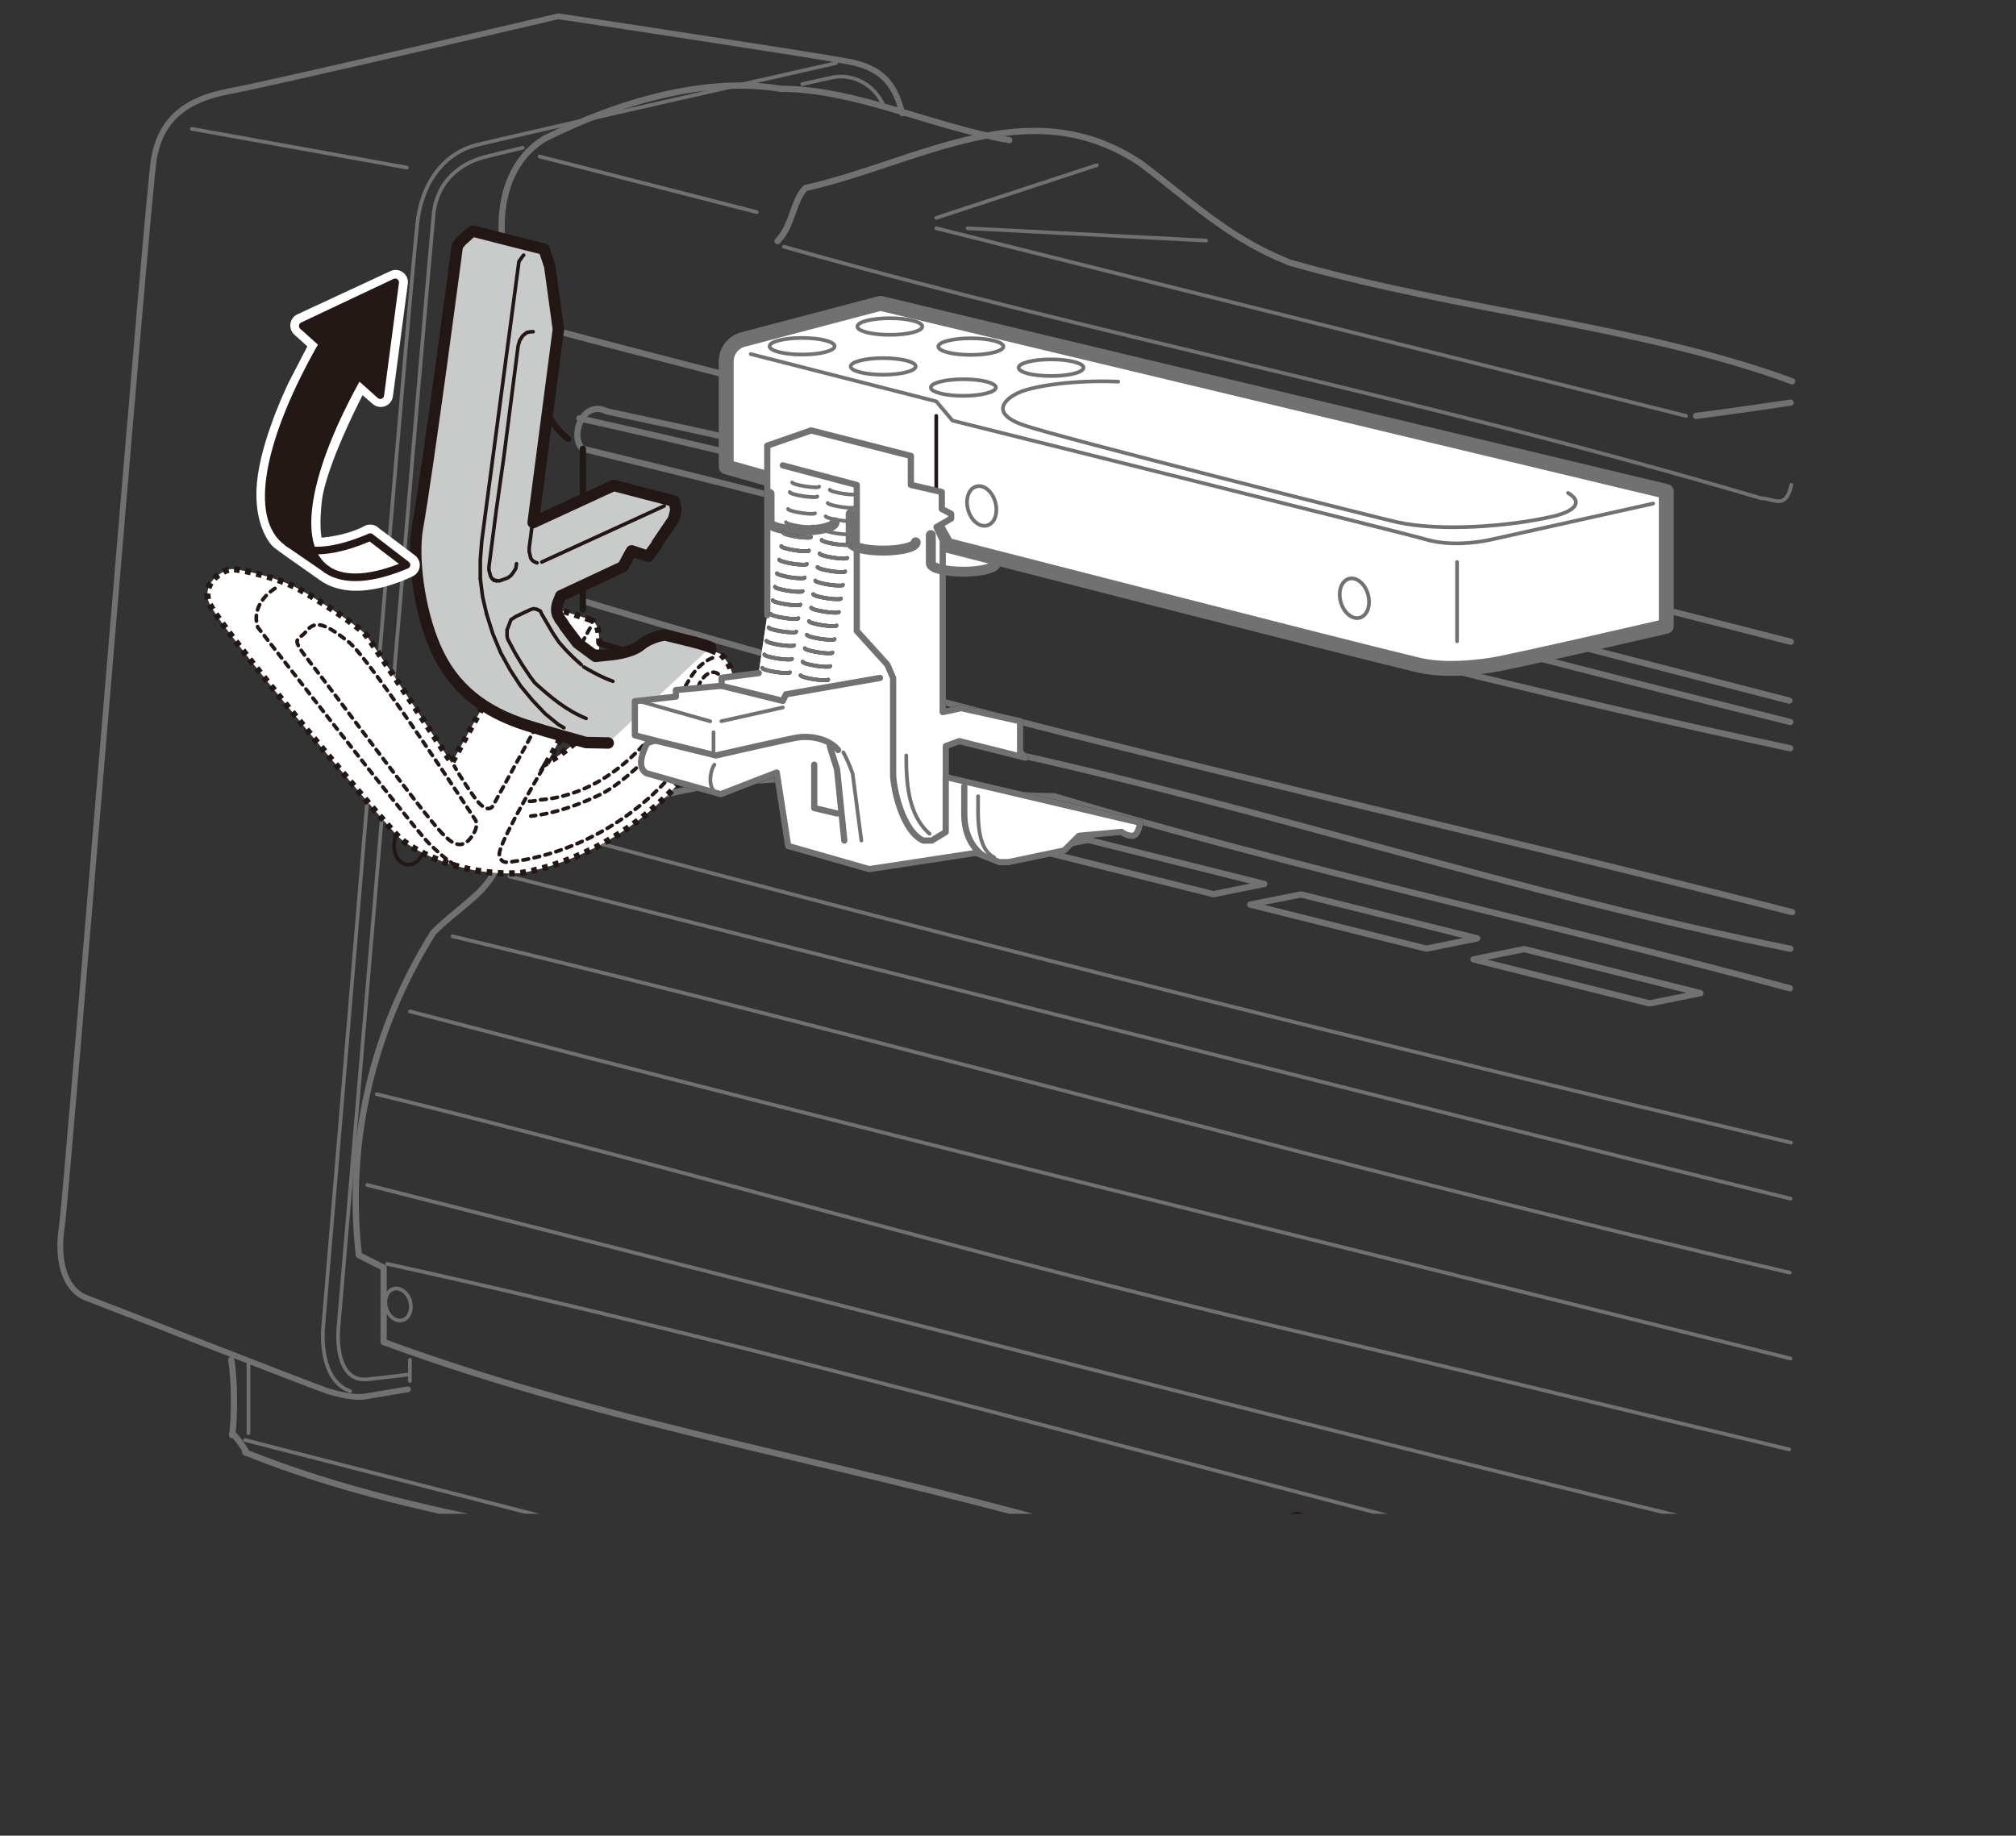 <?xml version="1.0" encoding="UTF-8"?><svg id="_イヤー_1" xmlns="http://www.w3.org/2000/svg" width="61.66mm" height="56.15mm" xmlns:xlink="http://www.w3.org/1999/xlink" viewBox="0 0 174.78 159.16"><rect x="0" y="0" width="174.78" height="159.16" fill="#333333" stroke="none"/><defs><style>.cls-1{fill:#fff;}.cls-2,.cls-3,.cls-4,.cls-5,.cls-6,.cls-7,.cls-8,.cls-9,.cls-10,.cls-11,.cls-12,.cls-13,.cls-14,.cls-15,.cls-16,.cls-17,.cls-18{fill:none;}.cls-2,.cls-3,.cls-4,.cls-5,.cls-6,.cls-7,.cls-8,.cls-9,.cls-10,.cls-11,.cls-12,.cls-13,.cls-16,.cls-17,.cls-18{stroke-linecap:round;stroke-linejoin:round;}.cls-2,.cls-3,.cls-7,.cls-8,.cls-9,.cls-11,.cls-13,.cls-15{stroke:#221714;}.cls-2,.cls-10{stroke-width:.86px;}.cls-3{stroke-width:.31px;}.cls-19{fill:#c9caca;}.cls-4{stroke-width:1.29px;}.cls-4,.cls-6,.cls-10,.cls-12,.cls-16,.cls-17{stroke:#727171;}.cls-5{stroke:#231815;stroke-width:.66px;}.cls-6{stroke-width:.5px;}.cls-7{stroke-width:.99px;}.cls-8,.cls-16{stroke-width:.33px;}.cls-9,.cls-12{stroke-width:.54px;}.cls-11,.cls-13,.cls-17{stroke-width:.32px;}.cls-11,.cls-15{stroke-dasharray:0 0 0 0 .49 .49 .49 .49;}.cls-20{clip-path:url(#clippath);}.cls-21{fill:#231815;}.cls-15{stroke-width:.54px;}.cls-18{stroke:#fff;stroke-width:2.13px;}</style><clipPath id="clippath"><path class="cls-14" d="M0,0V122.75c0,4.68,3.83,8.5,8.5,8.5H166.28c4.68,0,8.5-3.83,8.5-8.5V0H0Z"/></clipPath></defs><g class="cls-20"><path class="cls-12" d="M87.26,65.2c22.39,4.9,44.98,12.43,67.96,17.06"/><path class="cls-12" d="M86.95,68.56c1.18,.47,3.34,.47,4.41,.47,21.52,6.45,41.96,10.76,63.82,16.66"/><path class="cls-12" d="M155.38,79.09c-33.48-8.61-67.45-15.88-100.19-25.59-1.46-.43-2.91-.87-4.37-1.31"/><path class="cls-12" d="M155.21,64.88c-35.88-7.69-69.23-17.38-104.73-25.98-1.08-1.08,0-4.3,2.15-3.23,35.5,7.53,67.78,16.14,102.5,25.08"/><path class="cls-17" d="M155.27,99.07c-35.95-8.53-70.37-17.14-105.65-26.57"/><path class="cls-17" d="M155.23,103.93c-36.97-9.09-74.63-18.77-111.07-27.94"/><path class="cls-17" d="M155.17,110.34c-39.07-9.05-76.72-19.81-115.94-29.16"/><path class="cls-17" d="M155.23,117.79c-40.21-10.04-80.01-19.72-119.69-30.1"/><path class="cls-17" d="M155.12,125.67c-14.53-3.47-28.48-6.9-43.32-10.38-27.66-6.48-52.72-13.99-79.14-20.42"/><path class="cls-17" d="M155.39,133.82c-41.44-9.93-82.32-20.68-123.55-31.08"/><path class="cls-17" d="M155.14,140.17c-41.19-9.83-80.99-21.66-121.58-30.59"/><path class="cls-12" d="M50.23,36.27c35.75,8.01,70.17,17.69,104.98,26.33"/><path class="cls-6" d="M35.37,120.46s-2.64,.43-3.63,.61c-.99,.18-2.32-.16-3.31-.45-.98-.3-19.8-7.67-20.8-8.03-2.32-.8-2.66-3.84-2.26-6.3,.39-2.46,7.38-88.94,7.97-92.48,.59-3.54,2.85-5.22,6.59-5.91,3.74-.69,28.47-6.49,28.47-6.49,0,0,21.57,3.26,25.17,3.93,3.17,.59,4.07,2.24,4.66,4.5"/><path class="cls-17" d="M72.48,5.47s-28.82,6.5-31.21,7.11c-2.39,.61-4.48,2.7-5.03,6.32-.55,3.62-8.03,94.12-8.21,96.02-.18,1.9,.12,4.91,2.33,5.7"/><path class="cls-17" d="M69.55,7.29c1.5-.33,2.48-.55,2.67-.59,1.61-.31,3.49,.5,4.35,2.38"/><path class="cls-17" d="M35.29,119.19s-1.69,.22-3.44,.4c-2.34,.24-2.68-2.7-2.5-4.6,.18-1.9,7.87-92.85,8.25-96.49,.26-2.52,2.01-4.25,4.39-4.88,.67-.17,1.84-.46,3.33-.81"/><path class="cls-12" d="M67.21,67.58c-8.13,.37-16.73,2.52-24.27,7.9-1.08,2.15-3.23,3.23-5.38,5.38-5.38,8.61-7.53,18.29-6.45,27.97l2.15,1.08v6.45c20.44,7.53,41.96,10.76,63.47,17.21,19.37,4.3,38.73,9.68,58.58,14.14"/><path class="cls-12" d="M20.04,117.9c.31,1.68,.31,4.91,.09,6.54-.24-.74,1.71,1.95,1.12,1.48,16.31,6.57,34.6,7.65,51.82,11.95,27.97,8.61,54.87,12.91,82.1,21.02"/><path class="cls-1" d="M66.52,53.34v-14.7l3.8-1.32,8.65,2.21v2.51l2.68,.62v1.47l.81,.42v.41l-1.27,.74,.54,1.15v14.89l1.61-.34,5.1,1.13v2.63l.47,.54-5.74-1.44-1.17,.43v2.68l16.84,3.96s-.13,1.14-.67,1.14-.94-.34-.94-.34l-3.69,.34-1.28,1.27-4.83,1.01h-.8l-2.01-.8-9.26,1.41-7.03-2.01-.99-6.37-4.86,1.88-6.44-1.82c-1-.6-.07-2.28,0-2.48,.07-.2,.74-.34,.74-.34l-1.74-.47v-2.95l3.56-.4v-.57l3.96-.37v-.69l3.22-.41"/><path class="cls-9" d="M66.52,53.34v-14.7l3.8-1.32,8.65,2.21v2.51l2.68,.62v1.47l.81,.42v.41l-1.27,.74,.54,1.15v14.89l1.61-.34,5.1,1.13v2.63l.47,.54-5.74-1.44-1.17,.43v2.68l16.84,3.96s-.13,1.14-.67,1.14-.94-.34-.94-.34l-3.69,.34-1.28,1.27-4.83,1.01h-.8l-2.01-.8-9.26,1.41-7.03-2.01-.99-6.37-4.86,1.88-6.44-1.82c-1-.6-.07-2.28,0-2.48,.07-.2,.74-.34,.74-.34l-1.74-.47v-2.95l3.56-.4v-.57l3.96-.37v-.69l3.22-.41"/><path class="cls-13" d="M68.68,41.83c-.01,.09,.5,.24,1.15,.34,.65,.1,1.18,.11,1.19,.02"/><path class="cls-13" d="M68.5,42.98c-.01,.09,.5,.24,1.15,.34,.65,.1,1.18,.11,1.19,.03"/><path class="cls-13" d="M68.14,45.28c-.01,.09,.5,.24,1.14,.34,.65,.1,1.18,.11,1.2,.02"/><path class="cls-13" d="M71.94,42.46c-.01,.09,.5,.24,1.15,.34,.65,.1,1.18,.11,1.19,.03"/><path class="cls-13" d="M71.76,43.61c-.01,.09,.5,.24,1.15,.34,.65,.1,1.18,.11,1.2,.03"/><path class="cls-13" d="M71.58,44.76c-.01,.09,.5,.24,1.14,.34,.65,.1,1.18,.11,1.2,.02"/><path class="cls-13" d="M71.4,45.91c-.01,.09,.5,.24,1.15,.34,.65,.1,1.18,.11,1.2,.03"/><path class="cls-9" d="M55.8,63.96l6.27,1.54s5.83-1.33,6.97-1.54c1.15-.21,2.8,.06,3.62,1.07"/><polyline class="cls-9" points="71.94 64.7 72.57 66.71 73.2 72.88"/><polyline class="cls-9" points="67.06 67.08 71.04 65.5 71.22 64.7"/><path class="cls-9" d="M81.99,67.44v4.7l-1.21,.74h-.74c-1.81-.81-2.61-4.56-2.61-5.8v-8.3l-.5-1.15-2.65-2.93v-12.65l-6.41-1.7"/><path class="cls-9" d="M83.6,68.18v2.41c0,1.21,.36,2.66,1.63,3.6"/><path class="cls-13" d="M73.11,65.23c.43,.74,.81,1.85,.81,1.85l.76,5.8"/><path class="cls-13" d="M61.94,66.3c-.4,.53-.61,2.09,.2,2.45"/><polyline class="cls-9" points="70.59 66.3 70.59 70.06 72.57 70.53"/><line class="cls-13" x1="55.34" y1="60.77" x2="61.58" y2="62.54"/><line class="cls-13" x1="61.86" y1="63.49" x2="61.86" y2="65.5"/><polyline class="cls-9" points="76.29 58.77 68.14 60.2 67.87 60.77 62.54 59.46"/><line class="cls-13" x1="67.87" y1="61.34" x2="62.54" y2="62.53"/><line class="cls-13" x1="78.57" y1="39.98" x2="75.5" y2="40.89"/><path class="cls-13" d="M78.57,65.5c0,2.25,.12,5.13,2.02,6.79"/><path class="cls-13" d="M84.8,69.04c0,1.66-.19,4.51,1.39,5.29"/><polygon class="cls-12" points="143.01 87 127.74 83.18 132.14 82.29 147.42 86.11 143.01 87"/><polygon class="cls-12" points="123.66 82.25 108.39 78.43 112.79 77.55 128.07 81.36 123.66 82.25"/><path class="cls-12" d="M155.24,34.91c-2.73,.4-5.46,.8-8.2,1.15"/><path class="cls-12" d="M155.38,33.06c-13.46-4.92-28.52-5.99-43.59-10.3-5.38-2.15-8.61-5.38-12.91-8.61-9.68-6.46-19.37,0-29.05,2.15-1.08,1.07-1.08,3.23-2.42,4.61"/><path class="cls-12" d="M87.5,12.15c-6.9-1.22-13.36-4.45-19.81-4.45-6.46-1.08-13.99,1.08-20.44,4.3-5.38,3.23-4.3,11.83-1.08,16.14,36.58,9.68,73.16,18.29,109.08,27.5"/><path class="cls-17" d="M155.3,42.04c-.47,2.23-1.54,1.16-2.62,1.16-29.05-8.61-57.02-13.99-84.72-21.81"/><line class="cls-17" x1="81.17" y1="19.79" x2="146.18" y2="36.06"/><line class="cls-17" x1="81.17" y1="18.89" x2="95.09" y2="14.32"/><line class="cls-17" x1="83.89" y1="19.79" x2="104.57" y2="20.86"/><line class="cls-17" x1="16.63" y1="11.17" x2="35.27" y2="14.53"/><path class="cls-1" d="M86.34,48.85c0,.4-1.26,.72-2.82,.72s-2.82-.32-2.82-.72v-2.46"/><path class="cls-2" d="M86.34,48.85c0,.4-1.26,.72-2.82,.72s-2.82-.32-2.82-.72v-2.46"/><path class="cls-1" d="M79.39,47.02c0,.4-1.26,.72-2.82,.72s-2.82-.32-2.82-.72v-2.46"/><path class="cls-2" d="M79.39,47.02c0,.4-1.26,.72-2.82,.72s-2.82-.32-2.82-.72v-2.46"/><path class="cls-1" d="M72.36,45.28c0,.4-1.26,.72-2.82,.72s-2.82-.32-2.82-.72v-2.46"/><path class="cls-2" d="M72.36,45.28c0,.4-1.26,.72-2.82,.72s-2.82-.32-2.82-.72v-2.46"/><line class="cls-13" x1="126.32" y1="55.6" x2="126.32" y2="48.73"/><line class="cls-13" x1="81.17" y1="45.63" x2="81.17" y2="36.06"/><path class="cls-13" d="M86.29,43.54c.26,.93-.05,1.84-.71,2.02s-1.39-.43-1.65-1.36c-.26-.93,.05-1.84,.71-2.02,.65-.19,1.39,.42,1.65,1.36Z"/><path class="cls-13" d="M118.6,51.54c.26,.93-.06,1.84-.71,2.02-.65,.18-1.39-.43-1.65-1.36-.26-.93,.05-1.84,.71-2.02,.65-.18,1.39,.42,1.65,1.36Z"/><line class="cls-9" x1="50.53" y1="38.91" x2="50.53" y2="52.85"/><line class="cls-17" x1="35.54" y1="119.74" x2="35.54" y2="117.9"/><line class="cls-17" x1="21.25" y1="124.86" x2="51.92" y2="132.73"/><line class="cls-17" x1="21.54" y1="124.26" x2="21.54" y2="118.08"/><path class="cls-13" d="M113.63,132.34c.22,.75-.07,1.49-.64,1.66-.57,.17-1.21-.3-1.43-1.05-.22-.75,.06-1.49,.64-1.66,.57-.17,1.21,.3,1.44,1.05Z"/><path class="cls-17" d="M35.55,112.8c.22,.75-.07,1.49-.64,1.66-.57,.17-1.21-.3-1.43-1.05-.22-.75,.07-1.49,.64-1.66,.58-.17,1.21,.31,1.44,1.05Z"/><path class="cls-13" d="M36.85,73.36c-.16,1.01-.89,1.73-1.62,1.6-.73-.12-1.2-1.03-1.03-2.04,.16-1,.89-1.73,1.62-1.61,.73,.12,1.2,1.03,1.03,2.04Z"/><path class="cls-1" d="M51.22,53.74s-4.14-1.38-4.4-1.22c-.26,.16-7.66,13.64-7.66,13.64,0,0-6.93-10.51-7.47-11.15-.55-.64-3.65-2.74-5.69-3.89-2.04-1.15-5.57-1.84-5.98-1.78-.41,.05-2.48,.91-1.95,2.78,.52,1.87,15.37,19.4,16.51,20.47,1.14,1.08,5.16,3.38,10.46,3.12,0,0,11.57-1.36,17.89-13.79,0,0,1.78-3.15-.49-5.23,0,0-4.24-1.76-5.36-1.09-1.12,.67-1.57,1.7-2.72,3.54-1.14,1.83-3.87,5.3-6.96,7.01,0,0,2.62-4.55,2.64-5.07,.02-.52-.01-.9-.01-.9l-.04-.38s1.65-.87,1.85-2.45c.2-1.58,.23-3.33-.62-3.6"/><path class="cls-15" d="M51.22,53.74s-4.14-1.38-4.4-1.22c-.26,.16-7.66,13.64-7.66,13.64,0,0-6.93-10.51-7.47-11.15-.55-.64-3.65-2.74-5.69-3.89-2.04-1.15-5.57-1.84-5.98-1.78-.41,.05-2.48,.91-1.95,2.78,.52,1.87,15.37,19.4,16.51,20.47,1.14,1.08,5.16,3.38,10.46,3.12,0,0,11.57-1.36,17.89-13.79,0,0,1.78-3.15-.49-5.23,0,0-4.24-1.76-5.36-1.09-1.12,.67-1.57,1.7-2.72,3.54-1.14,1.83-3.87,5.3-6.96,7.01,0,0,2.62-4.55,2.64-5.07,.02-.52-.01-.9-.01-.9l-.04-.38s1.65-.87,1.85-2.45c.2-1.58,.23-3.33-.62-3.6"/><path class="cls-11" d="M23.84,51.02s-2.17,1.26-1.49,3.37c0,0,12.77,16.46,14.7,18.59,0,0,1.91,1.98,2.84,2.2"/><path class="cls-11" d="M61.77,57.04s-1.08,.34-1.98,1.82c-.9,1.48-5.09,9.99-13.14,10.5,0,0-.93,.31-1.12-.07"/><path class="cls-11" d="M47.03,66.69s-1.23,2.07-2.28,4.03c-.04,.08-.08,.15-.11,.22-.75,1.42-1.38,2.74-1.35,3.14,.09,.96,.96,.64,1.3,.6,1.81-.21,10.39-1.7,16.13-10.78,0,0,.47-.72-.12-1.28-.59-.56-1.07-.95-1.56-.48,0,0-3.03,4.42-6.57,6.52,0,0-3.11,1.74-6.45,2.1"/><path class="cls-11" d="M38.37,72.3c-1.85-1.95-9.19-11.95-11.28-14.61-2.09-2.65-1.29-1.98-.51-2.99,.79-1.01,1.8-.5,3.66,.97,1.86,1.47,10.92,15.34,10.92,15.34,0,0,.51,.52-.35,1.64-.87,1.12-1.77,.35-2.43-.35Z"/><path class="cls-1" d="M60.41,60.01c-.21,1.03,.13,1.93,.76,2.01,.63,.08,1.3-.69,1.51-1.72,.21-1.03-.13-1.93-.76-2.01-.63-.08-1.31,.69-1.52,1.72"/><path class="cls-11" d="M60.41,60.01c-.21,1.03,.13,1.93,.76,2.01,.63,.08,1.3-.69,1.51-1.72,.21-1.03-.13-1.93-.76-2.01-.63-.08-1.31,.69-1.52,1.72Z"/><path class="cls-11" d="M51.15,54.46l-8.42,15.42s-.45,.83-1.56-.7c-1.11-1.53-1.78-2.76-1.78-2.76"/><line class="cls-13" x1="55.34" y1="60.77" x2="61.58" y2="62.54"/><line class="cls-13" x1="61.86" y1="63.49" x2="61.86" y2="65.5"/><polyline class="cls-9" points="67.06 67.08 71.04 65.5 71.22 64.7"/><line class="cls-13" x1="78.57" y1="39.98" x2="75.5" y2="40.89"/><path class="cls-1" d="M86.34,48.85c0,.4-1.26,.72-2.82,.72s-2.82-.32-2.82-.72v-2.46"/><path class="cls-1" d="M79.39,47.02c0,.4-1.26,.72-2.82,.72s-2.82-.32-2.82-.72v-2.46"/><path class="cls-1" d="M62.96,40.48v-9.14c0-.92,.63-1.71,1.52-1.92l11.85-3.12,68.13,16.31v11.69s-13.25,3.07-15.12,3.36c-1.87,.29-4.35,.48-6.38,0-5.23-1.23-40.87-10.39-40.87-10.39l-.92-1.64-18.21-5.15Z"/><path class="cls-4" d="M62.96,40.48v-9.14c0-.92,.63-1.71,1.52-1.92l11.85-3.12,68.13,16.31v11.69s-13.25,3.07-15.12,3.36c-1.87,.29-4.35,.48-6.38,0-5.23-1.23-40.87-10.39-40.87-10.39l-.92-1.64-18.21-5.15Z"/><path class="cls-17" d="M65.09,30.7l16.08,4.1,1.41,1.67s39.08,9.73,41.04,10.3c1.96,.57,4.25,.33,5.72,0s13.98-3.11,13.98-3.11"/><line class="cls-17" x1="126.32" y1="55.6" x2="126.32" y2="48.73"/><line class="cls-13" x1="81.17" y1="45.63" x2="81.17" y2="36.06"/><path class="cls-17" d="M86.29,43.54c.26,.93-.05,1.84-.71,2.02s-1.39-.43-1.65-1.36c-.26-.93,.05-1.84,.71-2.02,.65-.19,1.39,.42,1.65,1.36Z"/><path class="cls-17" d="M118.6,51.54c.26,.93-.06,1.84-.71,2.02-.65,.18-1.39-.43-1.65-1.36-.26-.93,.05-1.84,.71-2.02,.65-.18,1.39,.42,1.65,1.36Z"/><path class="cls-17" d="M96.95,33.09c-3.84-.16-7.17,.36-8.48,.89-1.31,.53-2.78,1.84,.33,2.9,3.11,1.07,30.35,7.94,32.27,8.38,3.79,.86,9.86,.38,13.58-.49,1.92-.45,2.62-1.26,1.29-2.03"/><path class="cls-17" d="M93.94,31.88c0,.4-1.26,.72-2.82,.72s-2.81-.32-2.81-.72,1.26-.72,2.81-.72,2.82,.32,2.82,.72Z"/><path class="cls-17" d="M86.34,33.6c0,.39-1.26,.72-2.82,.72s-2.82-.32-2.82-.72,1.26-.72,2.82-.72,2.82,.32,2.82,.72Z"/><path class="cls-17" d="M86.99,30.05c0,.39-1.26,.72-2.82,.72s-2.82-.32-2.82-.72,1.26-.72,2.82-.72,2.82,.32,2.82,.72Z"/><path class="cls-17" d="M79.39,31.77c0,.39-1.26,.72-2.82,.72s-2.82-.32-2.82-.72,1.26-.72,2.82-.72,2.82,.32,2.82,.72Z"/><path class="cls-17" d="M79.96,28.31c0,.4-1.26,.72-2.82,.72s-2.81-.32-2.81-.72,1.26-.72,2.81-.72,2.82,.32,2.82,.72Z"/><path class="cls-17" d="M72.36,30.02c0,.4-1.26,.72-2.82,.72s-2.82-.32-2.82-.72,1.26-.72,2.82-.72,2.82,.32,2.82,.72Z"/><polygon class="cls-12" points="105.2 77.53 89.93 73.71 94.33 72.82 109.61 76.64 105.2 77.53"/><line class="cls-17" x1="46.78" y1="13.57" x2="65.61" y2="18.39"/><line class="cls-9" x1="50.53" y1="59.37" x2="53.58" y2="60.28"/><path class="cls-19" d="M52.73,64.42l-1.93-.04c-1.28-.37-2.93-.79-5.13-1.49-3.69-1.17-6.38-3.18-7.94-6.77-1.44-3.33-1.98-7.87-1.54-10.34,.92-5.15,3.46-24.48,3.46-24.48v0l.34-.41,.75-.68,.27-.17,6.16,1.57,.49,1.47,.75,5.47-2.19,16.76,6.98-3.22,5.26,1.37,.14,.75-.21,.82-1.44,2.12v.07l-.75,1.02-1.44-.48-.2,.34-.55,1.03-5.4,2.53-.27,.68-.07,.34v.34l.07,.28,.07,.13,.04,.08,.1,.19,.21,.27,.21,.34,1.09,1.44,1.57,1.16,1.12-.12s1.9-.12,2.8-.86c.89-.74,2.11-.88,2.11-.88,0,0,.4,.11,1.77,.44,.83,.2,1.59,.39,2.17,.63"/><path class="cls-7" d="M52.73,64.42l-1.93-.04c-1.28-.37-2.93-.79-5.13-1.49-3.69-1.17-6.38-3.18-7.94-6.77-1.44-3.33-1.98-7.87-1.54-10.34,.92-5.15,3.46-24.48,3.46-24.48v0l.34-.41,.75-.68,.27-.17,6.16,1.57,.49,1.47,.75,5.47-2.19,16.76,6.98-3.22,5.26,1.37,.14,.75-.21,.82-1.44,2.12v.07l-.75,1.02-1.44-.48-.2,.34-.55,1.03-5.4,2.53-.27,.68-.07,.34v.34l.07,.28,.07,.13,.04,.08,.1,.19,.21,.27,.21,.34,1.09,1.44,1.57,1.16,1.12-.12s1.9-.12,2.8-.86c.89-.74,2.11-.88,2.11-.88,0,0,.4,.11,1.77,.44,.83,.2,1.59,.39,2.17,.63"/><line class="cls-9" x1="52" y1="55.79" x2="54.41" y2="56.48"/><path class="cls-9" d="M47.72,36.31c.45,.73,.96,1.33,1.54,1.74"/><polyline class="cls-3" points="44.78 48.87 44.72 49.28 44.51 49.62 44.3 49.9 44.03 50.1 43.48 50.3 43.28 50.37 42.8 50.3"/><polyline class="cls-3" points="41.64 50.17 41.64 48.53 41.77 46.89 44.99 22.67 45.33 22.19 45.4 22.12"/><polyline class="cls-3" points="48.89 63.1 48.41 62.82 47.25 61.87 46.15 60.7 45.13 59.47 44.24 58.1 43.41 56.6 42.73 54.96 42.19 53.25"/><polyline class="cls-3" points="50.39 57.63 49.71 57.01 49.09 56.39 48.48 55.71 47.93 54.89 47.45 54.07 46.97 53.25 46.84 52.97 46.56 52.84"/><path class="cls-3" d="M46.56,52.84l-.27-.07-.27,.07-1.3,.61-.21,.14-.21,.14-.34,.89v.55l.07,.27,.62,1.16,.61,1.02,.69,1.03,.41,.55c1.4,1.27,2.72,2.38,4.45,3.09"/><polyline class="cls-3" points="42.19 53.25 41.84 51.74 41.64 50.17"/><polyline class="cls-3" points="46.56 48.8 46.36 48.73 46.15 48.59 46.01 48.39 45.95 48.11 45.88 47.84 45.88 47.5 46.22 44.9"/><polyline class="cls-3" points="43.01 50.37 42.87 50.31 42.66 50.17 42.53 49.96 42.46 49.69 42.39 49.42 42.39 49.14 43.01 44.35 43.69 39.56 44.92 29.99 45.06 29.51 45.33 29.1 45.67 28.83 46.02 28.76 46.22 28.76"/><line class="cls-3" x1="46.97" y1="48.73" x2="57.58" y2="43.87"/><path class="cls-3" d="M50.61,57.83c.99,.58,1.77,.98,2.53,1.24"/><path class="cls-1" d="M66.52,53.34v-14.7l3.8-1.32,8.65,2.21v2.51l2.68,.62v1.47l.81,.42v.41l-1.27,.74,.54,1.15v14.89l1.61-.34,5.1,1.13v2.63l.47,.54-5.74-1.44-1.17,.43v2.68l16.84,3.96s-.13,1.14-.67,1.14-.94-.34-.94-.34l-3.69,.34-1.28,1.27-4.83,1.01h-.8l-2.01-.8-9.26,1.41-7.03-2.01-.99-6.37-4.86,1.88-6.44-1.82c-1-.6-.07-2.28,0-2.48,.07-.2,.74-.34,.74-.34l-1.74-.47v-2.95l3.56-.4v-.57l3.96-.37v-.69l3.22-.41"/><path class="cls-12" d="M66.52,53.34v-14.7l3.8-1.32,8.65,2.21v2.51l2.68,.62v1.47l.81,.42v.41l-1.27,.74,.54,1.15v14.89l1.61-.34,5.1,1.13v2.63l.47,.54-5.74-1.44-1.17,.43v2.68l16.84,3.96s-.13,1.14-.67,1.14-.94-.34-.94-.34l-3.69,.34-1.28,1.27-4.83,1.01h-.8l-2.01-.8-9.26,1.41-7.03-2.01-.99-6.37-4.86,1.88-6.44-1.82c-1-.6-.07-2.28,0-2.48,.07-.2,.74-.34,.74-.34l-1.74-.47v-2.95l3.56-.4v-.57l3.96-.37v-.69l3.22-.41"/><path class="cls-12" d="M55.8,63.96l6.27,1.54s5.83-1.33,6.97-1.54c1.15-.21,2.8,.06,3.62,1.07"/><polyline class="cls-12" points="71.94 64.7 72.57 66.71 73.2 72.88"/><path class="cls-12" d="M81.99,67.44v4.7l-1.21,.74h-.74c-1.81-.81-2.61-4.56-2.61-5.8v-8.3l-.5-1.15-2.65-2.93v-12.65l-6.41-1.7"/><path class="cls-12" d="M83.6,68.18v2.41c0,1.21,.36,2.66,1.63,3.6"/><path class="cls-17" d="M73.11,65.23c.43,.74,.81,1.85,.81,1.85l.76,5.8"/><path class="cls-17" d="M61.94,66.3c-.4,.53-.61,2.09,.2,2.45"/><polyline class="cls-12" points="70.59 66.3 70.59 70.06 72.57 70.53"/><line class="cls-17" x1="55.34" y1="60.77" x2="61.58" y2="62.54"/><line class="cls-17" x1="61.86" y1="63.49" x2="61.86" y2="65.5"/><polyline class="cls-12" points="62.54 59.46 67.87 60.77 68.14 60.2 76.29 58.78"/><line class="cls-17" x1="67.87" y1="61.34" x2="62.54" y2="62.53"/><path class="cls-17" d="M78.57,65.5c0,2.25,.12,5.13,2.02,6.79"/><path class="cls-17" d="M84.8,69.04c0,1.66-.19,4.51,1.39,5.29"/><path class="cls-10" d="M86.34,48.85c0,.4-1.26,.72-2.82,.72s-2.82-.32-2.82-.72v-2.46"/><path class="cls-10" d="M79.39,47.02c0,.4-1.26,.72-2.82,.72s-2.82-.32-2.82-.72v-2.46"/><path class="cls-1" d="M72.36,45.28c0,.4-1.26,.72-2.82,.72s-2.82-.32-2.82-.72v-2.46"/><path class="cls-10" d="M72.36,45.28c0,.4-1.26,.72-2.82,.72s-2.82-.32-2.82-.72v-2.46"/><path class="cls-8" d="M67.92,46.19c-.02,.09,.51,.24,1.17,.35,.66,.1,1.2,.11,1.22,.02"/><path class="cls-8" d="M67.74,47.36c-.02,.09,.51,.25,1.17,.35,.66,.11,1.2,.11,1.22,.03"/><path class="cls-8" d="M67.56,48.53c-.01,.09,.51,.24,1.17,.35,.66,.1,1.21,.11,1.22,.03"/><path class="cls-8" d="M67.37,49.71c-.02,.09,.51,.24,1.17,.35,.66,.1,1.21,.11,1.22,.03"/><path class="cls-8" d="M67.19,50.88c-.01,.09,.51,.25,1.17,.35,.66,.1,1.2,.11,1.22,.03"/><path class="cls-8" d="M67,52.05c-.01,.09,.51,.25,1.17,.35,.66,.1,1.2,.11,1.22,.03"/><path class="cls-8" d="M66.82,53.23c-.01,.09,.51,.25,1.17,.35,.66,.11,1.21,.11,1.22,.03"/><path class="cls-8" d="M66.64,54.4c-.02,.09,.51,.25,1.17,.35,.66,.1,1.21,.11,1.22,.03"/><path class="cls-8" d="M66.45,55.57c-.01,.09,.51,.25,1.17,.35,.66,.1,1.2,.11,1.22,.03"/><path class="cls-8" d="M66.27,56.75c-.02,.09,.51,.25,1.17,.35,.66,.1,1.2,.11,1.22,.03"/><path class="cls-8" d="M66.09,57.92c-.01,.09,.51,.25,1.17,.35,.66,.1,1.2,.11,1.22,.03"/><path class="cls-8" d="M71.24,46.82c-.01,.09,.51,.25,1.17,.35,.66,.1,1.2,.11,1.22,.03"/><path class="cls-8" d="M71.06,48c-.01,.09,.51,.25,1.17,.35,.66,.1,1.2,.11,1.22,.03"/><path class="cls-8" d="M70.88,49.17c-.01,.09,.51,.24,1.17,.35,.66,.1,1.21,.11,1.22,.03"/><path class="cls-8" d="M70.69,50.34c-.01,.09,.51,.25,1.17,.35,.66,.1,1.21,.11,1.22,.03"/><path class="cls-8" d="M70.51,51.52c-.01,.09,.51,.25,1.17,.35,.66,.1,1.21,.11,1.22,.03"/><path class="cls-8" d="M70.33,52.69c-.01,.09,.51,.25,1.17,.35,.66,.1,1.2,.11,1.22,.03"/><path class="cls-8" d="M70.14,53.86c-.01,.09,.51,.25,1.17,.35,.66,.1,1.21,.11,1.22,.03"/><path class="cls-8" d="M69.96,55.04c-.01,.09,.51,.25,1.17,.35,.66,.1,1.21,.11,1.22,.03"/><path class="cls-8" d="M69.78,56.21c-.01,.09,.51,.25,1.17,.35,.66,.11,1.2,.11,1.22,.03"/><path class="cls-8" d="M69.59,57.38c-.01,.09,.51,.25,1.17,.35,.66,.1,1.2,.11,1.22,.03"/><path class="cls-8" d="M69.41,58.55c-.01,.09,.51,.25,1.17,.35,.66,.1,1.21,.11,1.22,.03"/><path class="cls-17" d="M68.14,45.28c-.01,.09,.5,.24,1.14,.34,.65,.1,1.18,.11,1.2,.02"/><path class="cls-16" d="M67.92,46.19c-.02,.09,.51,.24,1.17,.35,.66,.1,1.2,.11,1.22,.02"/><path class="cls-16" d="M67.74,47.36c-.02,.09,.51,.25,1.17,.35,.66,.11,1.2,.11,1.22,.03"/><path class="cls-16" d="M67.56,48.53c-.01,.09,.51,.24,1.17,.35,.66,.1,1.21,.11,1.22,.03"/><path class="cls-16" d="M67.37,49.71c-.02,.09,.51,.24,1.17,.35,.66,.1,1.21,.11,1.22,.03"/><path class="cls-16" d="M67.19,50.88c-.01,.09,.51,.25,1.17,.35,.66,.1,1.2,.11,1.22,.03"/><path class="cls-16" d="M67,52.05c-.01,.09,.51,.25,1.17,.35,.66,.1,1.2,.11,1.22,.03"/><path class="cls-16" d="M66.82,53.23c-.01,.09,.51,.25,1.17,.35,.66,.11,1.21,.11,1.22,.03"/><path class="cls-16" d="M66.64,54.4c-.02,.09,.51,.25,1.17,.35,.66,.1,1.21,.11,1.22,.03"/><path class="cls-16" d="M66.45,55.57c-.01,.09,.51,.25,1.17,.35,.66,.1,1.2,.11,1.22,.03"/><path class="cls-16" d="M66.27,56.75c-.02,.09,.51,.25,1.17,.35,.66,.1,1.2,.11,1.22,.03"/><path class="cls-16" d="M66.09,57.92c-.01,.09,.51,.25,1.17,.35,.66,.1,1.2,.11,1.22,.03"/><path class="cls-17" d="M71.76,43.61c-.01,.09,.5,.24,1.15,.34,.65,.1,1.18,.11,1.2,.03"/><path class="cls-17" d="M71.58,44.76c-.01,.09,.5,.24,1.14,.34,.65,.1,1.18,.11,1.2,.02"/><path class="cls-17" d="M71.4,45.91c-.01,.09,.5,.24,1.15,.34,.65,.1,1.18,.11,1.2,.03"/><path class="cls-16" d="M71.24,46.82c-.01,.09,.51,.25,1.17,.35,.66,.1,1.2,.11,1.22,.03"/><path class="cls-16" d="M71.06,48c-.01,.09,.51,.25,1.17,.35,.66,.1,1.2,.11,1.22,.03"/><path class="cls-16" d="M70.88,49.17c-.01,.09,.51,.24,1.17,.35,.66,.1,1.21,.11,1.22,.03"/><path class="cls-16" d="M70.69,50.34c-.01,.09,.51,.25,1.17,.35,.66,.1,1.21,.11,1.22,.03"/><path class="cls-16" d="M70.51,51.52c-.01,.09,.51,.25,1.17,.35,.66,.1,1.21,.11,1.22,.03"/><path class="cls-16" d="M70.33,52.69c-.01,.09,.51,.25,1.17,.35,.66,.1,1.2,.11,1.22,.03"/><path class="cls-16" d="M70.14,53.86c-.01,.09,.51,.25,1.17,.35,.66,.1,1.21,.11,1.22,.03"/><path class="cls-16" d="M69.96,55.04c-.01,.09,.51,.25,1.17,.35,.66,.1,1.21,.11,1.22,.03"/><path class="cls-16" d="M69.78,56.21c-.01,.09,.51,.25,1.17,.35,.66,.11,1.2,.11,1.22,.03"/><path class="cls-16" d="M69.59,57.38c-.01,.09,.51,.25,1.17,.35,.66,.1,1.2,.11,1.22,.03"/><path class="cls-16" d="M69.41,58.55c-.01,.09,.51,.25,1.17,.35,.66,.1,1.21,.11,1.22,.03"/><path class="cls-16" d="M68.47,42.67c-.01,.09,.51,.25,1.17,.35,.66,.1,1.2,.11,1.22,.03"/><path class="cls-17" d="M68.68,41.83c-.01,.09,.5,.24,1.15,.34,.65,.1,1.18,.11,1.19,.02"/><path class="cls-17" d="M71.94,42.46c-.01,.09,.5,.24,1.15,.34,.65,.1,1.18,.11,1.19,.03"/><path class="cls-17" d="M68.32,44.13c-.01,.09,.5,.24,1.14,.34,.65,.1,1.18,.11,1.2,.03"/></g><path class="cls-18" d="M32.08,46.55l3.25,2.45s-4.37,2.26-6.94,.46c-2.57-1.8-3.91-2.74-4.04-2.89-.14-.15-1.47-1.78-.93-5.3,.53-3.51,2.57-7.66,2.57-7.66l1.98-3.82-1.74-1.57,8.07-3.75-1.29,9.75-1.9-1.65s-3.87,7.14-4.27,10.8c-.4,3.66,.33,4.36,.33,4.36,0,0,2.75-.02,4.93-1.18Z"/><path class="cls-1" d="M24.96,47.06c1.58,1.08,4.09,.83,7.14-.49l3.14,2.41c-2.94,1.24-5.38,1.45-6.91,.4"/><path class="cls-5" d="M24.96,47.06c1.58,1.08,4.09,.83,7.14-.49l3.14,2.41c-2.94,1.24-5.38,1.45-6.91,.4"/><path class="cls-21" d="M26.25,28.26l8.01-3.78-1.29,9.78-1.89-1.69c-4.51,8.02-5.83,14.68-2.75,16.8l-3.36-2.31c-3.14-2.16-1.7-9.04,3.01-17.25l-1.72-1.54Z"/><path class="cls-5" d="M26.25,28.26l8.01-3.78-1.29,9.78-1.89-1.69c-4.51,8.02-5.83,14.68-2.75,16.8l-3.36-2.31c-3.14-2.16-1.7-9.04,3.01-17.25l-1.72-1.54Z"/></svg>